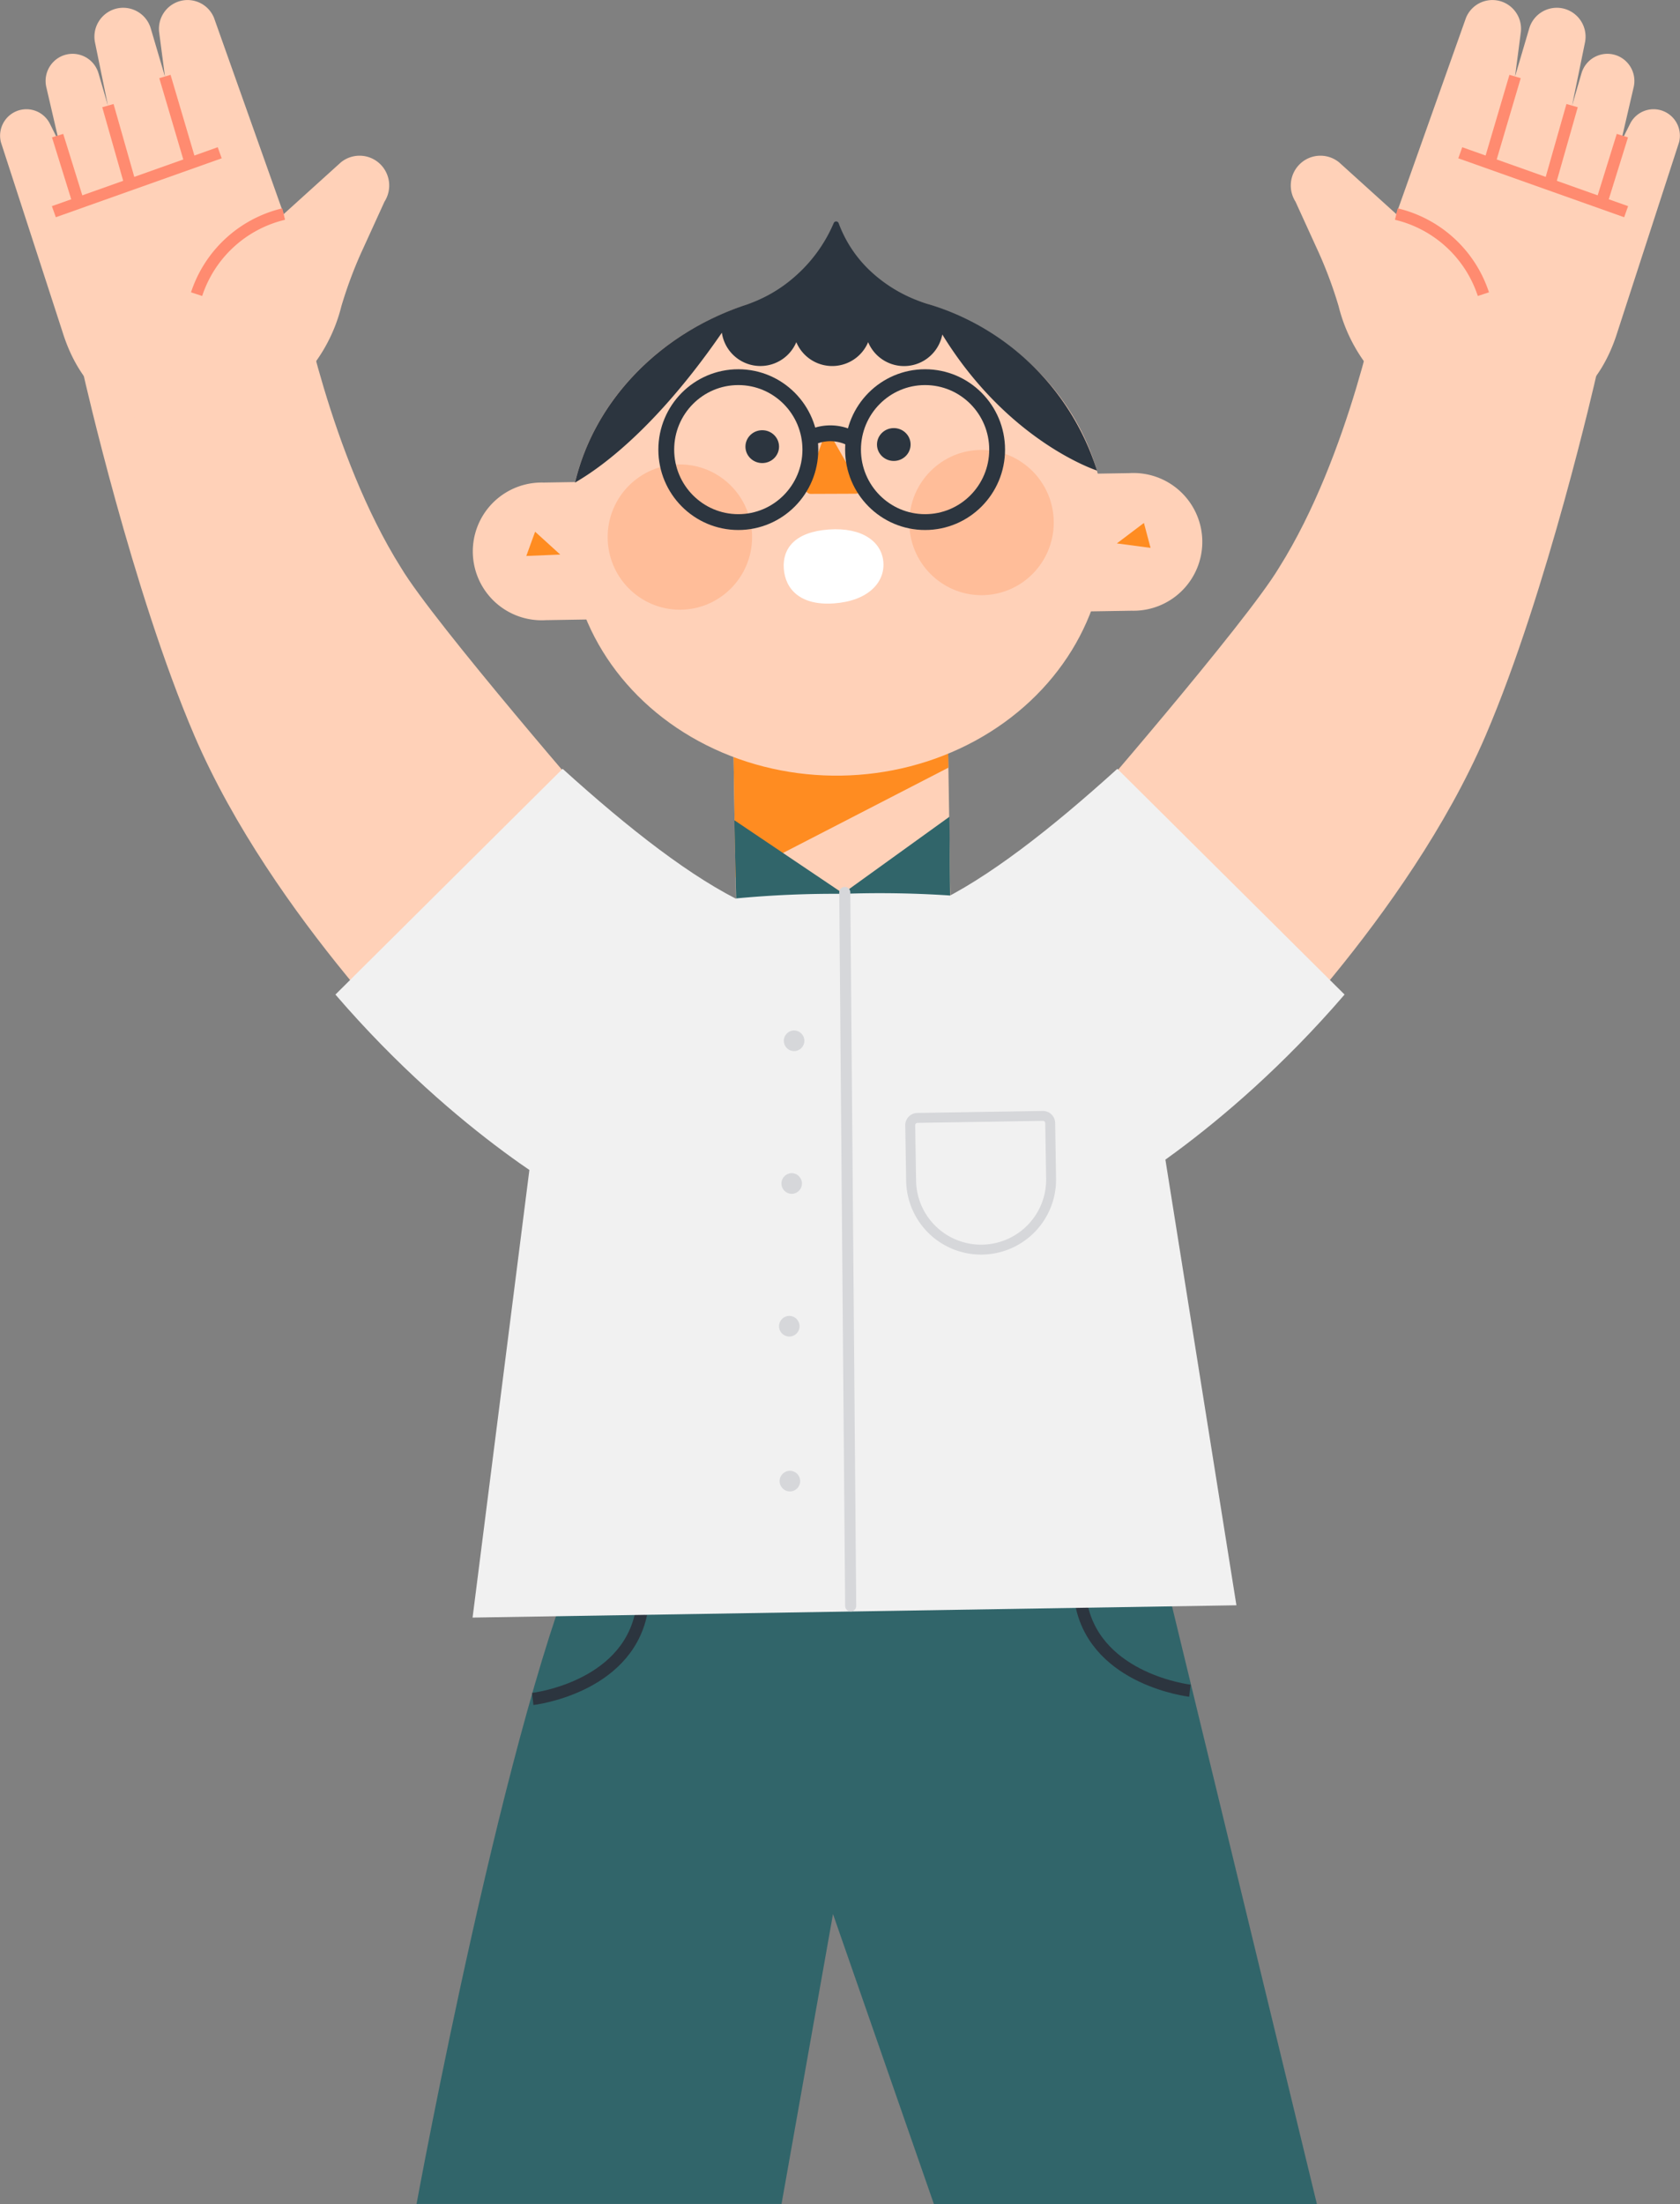 <svg xmlns="http://www.w3.org/2000/svg" viewBox="0 0 138 181">
  <rect x="0" y="0" width="138" height="181" fill="#808080" stroke="none"/>
  <g id="Group_301" data-name="Group 301" transform="translate(-329 -1873)">
    <g id="Group_314" data-name="Group 314" transform="translate(329 1873)">
      <g id="Group_303" data-name="Group 303" transform="translate(76.723 0)">
        <path id="Path_216" data-name="Path 216" d="M264.225,174.451s-4,17.722-9.106,29.617C248.712,218.989,235,232.215,235,232.215l-13.49-21.365s13.94-16.052,16.638-20.574c5.845-9.269,8.318-22.608,8.318-22.608Z" transform="translate(-209.817 -143.642)" fill="#ffd1b8"/>
        <g id="Group_301-2" data-name="Group 301" transform="translate(0 63.138)">
          <path id="Path_217" data-name="Path 217" d="M232.228,262.741c-10.117,11.756-20.01,16.956-20.01,16.956-.236.015-12.954.932-12.954.932L198.5,255.28c4.4-2.075,9.544-6.084,15.063-11.078Z" transform="translate(-198.504 -244.202)" fill="#f1f1f1"/>
        </g>
        <g id="Group_302" data-name="Group 302" transform="translate(29.309)">
          <path id="Path_218" data-name="Path 218" d="M260.1,145.8a35.3,35.3,0,0,0-1.6-4.33l-1.942-4.256a2.459,2.459,0,0,1,.268-2.994h0a2.426,2.426,0,0,1,3.325-.223l4.688,4.24,5.725-16.12a2.344,2.344,0,0,1,3.167-1.236h0a2.364,2.364,0,0,1,1.334,2.447l-.472,3.612,1.164-3.947a2.361,2.361,0,0,1,2.97-1.592h0a2.378,2.378,0,0,1,1.61,2.747l-1.061,5.184.775-2.654a2.216,2.216,0,0,1,3.086-1.386h0a2.236,2.236,0,0,1,1.2,2.522l-1.048,4.512.754-1.506a2.155,2.155,0,0,1,3.235-.754h0a2.18,2.18,0,0,1,.791,2.263l-5.07,15.608c-2.919,9.351-12.052,7.8-12.052,7.8A13.291,13.291,0,0,1,260.1,145.8Z" transform="translate(-256.175 -120.655)" fill="#ffd1b8"/>
          <path id="Path_219" data-name="Path 219" d="M273.23,155.054a9.947,9.947,0,0,1,7.151,6.578" transform="translate(-264.563 -137.475)" fill="none" stroke="#ff8b70" stroke-miterlimit="10" stroke-width="0.966"/>
          <line id="Line_5" data-name="Line 5" x2="13.624" y2="4.839" transform="translate(13.919 12.546)" fill="none" stroke="#ff8b70" stroke-miterlimit="10" stroke-width="0.966"/>
          <line id="Line_6" data-name="Line 6" x1="2.128" y2="7.203" transform="translate(16.293 6.282)" fill="none" stroke="#ff8b70" stroke-miterlimit="10" stroke-width="0.966"/>
          <line id="Line_7" data-name="Line 7" x1="1.827" y2="6.421" transform="translate(21.278 8.674)" fill="none" stroke="#ff8b70" stroke-miterlimit="10" stroke-width="0.966"/>
          <line id="Line_8" data-name="Line 8" x1="1.686" y2="5.426" transform="translate(25.549 11.139)" fill="none" stroke="#ff8b70" stroke-miterlimit="10" stroke-width="0.966"/>
        </g>
      </g>
      <g id="Group_304" data-name="Group 304" transform="translate(34.217 126.071)">
        <path id="Path_220" data-name="Path 220" d="M157.359,422.278H188.82l-13.171-54.333-46.775-.6c-6.516,14.087-14.009,54.929-14.009,54.929h29.981l4.227-23.806Z" transform="translate(-114.865 -367.349)" fill="#31656a"/>
        <path id="Path_221" data-name="Path 221" d="M133.639,386.99s7.6-.873,8.905-6.989" transform="translate(-124.098 -373.535)" fill="none" stroke="#2c353f" stroke-miterlimit="10" stroke-width="1"/>
        <path id="Path_222" data-name="Path 222" d="M231.245,385.663s-7.6-.873-8.9-6.989" transform="translate(-167.72 -372.887)" fill="none" stroke="#2c353f" stroke-miterlimit="10" stroke-width="1"/>
      </g>
      <g id="Group_310" data-name="Group 310" transform="translate(38.82 18.188)">
        <g id="Group_308" data-name="Group 308" transform="translate(0 5.288)">
          <rect id="Rectangle_194" data-name="Rectangle 194" width="17.629" height="15.26" transform="translate(21.397 36.099) rotate(-0.917)" fill="#ffd1b8"/>
          <path id="Path_223" data-name="Path 223" d="M183.653,236.676l-17.628.284.2,12.485,17.489-9.018Z" transform="translate(-144.628 -200.861)" fill="#ff8c21"/>
          <ellipse id="Ellipse_61" data-name="Ellipse 61" cx="22.043" cy="19.937" rx="22.043" ry="19.937" transform="translate(7.602 0.705) rotate(-0.917)" fill="#ffd1b8"/>
          <g id="Group_305" data-name="Group 305" transform="translate(0.071 15.378)">
            <path id="Path_224" data-name="Path 224" d="M134.391,198.051l-4.571.074a5.656,5.656,0,1,0,.18,11.3l4.571-.074S134.705,197.726,134.391,198.051Z" transform="translate(-124.063 -197.349)" fill="#ffd1b8"/>
            <path id="Path_225" data-name="Path 225" d="M220.98,196.758l4.571-.074a5.656,5.656,0,1,1,.18,11.3l-4.571.074S220.656,196.443,220.98,196.758Z" transform="translate(-171.672 -196.683)" fill="#ffd1b8"/>
          </g>
          <path id="Path_226" data-name="Path 226" d="M230.279,204.692l-2.222,1.68,2.766.367Z" transform="translate(-175.134 -185.222)" fill="#ff8c21"/>
          <path id="Path_227" data-name="Path 227" d="M133.328,206.1l2.063,1.875-2.787.115Z" transform="translate(-128.192 -185.908)" fill="#ff8c21"/>
          <g id="Group_307" data-name="Group 307" transform="translate(0 43.599)">
            <g id="Group_306" data-name="Group 306" transform="translate(21.502)">
              <path id="Path_228" data-name="Path 228" d="M166.232,252.464l8.912,6-8.744,1.554Z" transform="translate(-166.232 -252.179)" fill="#31656a"/>
              <path id="Path_229" data-name="Path 229" d="M192.558,251.907l-8.717,6.282,8.789,1.272Z" transform="translate(-174.892 -251.907)" fill="#31656a"/>
            </g>
            <path id="Path_230" data-name="Path 230" d="M179.432,277.3a14.388,14.388,0,0,0-9.8-11.45h0a40.328,40.328,0,0,0-6.007-1.43,86.16,86.16,0,0,0-9.272-.171,86.27,86.27,0,0,0-8.725.371,40.318,40.318,0,0,0-6.493,1.721h0a14.4,14.4,0,0,0-9.428,11.76l-5.786,45.585,62.744-1.01Z" transform="translate(-123.922 -257.919)" fill="#f1f1f1"/>
            <line id="Line_9" data-name="Line 9" x1="0.484" y1="58.592" transform="translate(30.573 6.216)" fill="none" stroke="#d6d7da" stroke-linecap="round" stroke-linejoin="round" stroke-width="0.909"/>
            <ellipse id="Ellipse_62" data-name="Ellipse 62" cx="0.843" cy="0.848" rx="0.843" ry="0.848" transform="translate(25.566 17.551)" fill="#d6d7da"/>
            <ellipse id="Ellipse_63" data-name="Ellipse 63" cx="0.843" cy="0.848" rx="0.843" ry="0.848" transform="translate(25.369 29.271)" fill="#d6d7da"/>
            <ellipse id="Ellipse_64" data-name="Ellipse 64" cx="0.843" cy="0.848" rx="0.843" ry="0.848" transform="translate(25.172 40.992)" fill="#d6d7da"/>
            <ellipse id="Ellipse_65" data-name="Ellipse 65" cx="0.843" cy="0.848" rx="0.843" ry="0.848" transform="translate(25.221 53.711)" fill="#d6d7da"/>
            <path id="Rectangle_195" data-name="Rectangle 195" d="M.6,0H10.9a.6.6,0,0,1,.6.6V5.149A5.748,5.748,0,0,1,5.748,10.9h0A5.748,5.748,0,0,1,0,5.149V.6A.6.6,0,0,1,.6,0Z" transform="translate(35.939 24.742) rotate(-0.917)" fill="none" stroke="#d6d7da" stroke-miterlimit="10" stroke-width="0.815"/>
          </g>
          <ellipse id="Ellipse_66" data-name="Ellipse 66" cx="1.38" cy="1.349" rx="1.38" ry="1.349" transform="translate(22.391 11.877) rotate(-0.917)" fill="#2c353f"/>
          <ellipse id="Ellipse_67" data-name="Ellipse 67" cx="1.38" cy="1.349" rx="1.38" ry="1.349" transform="translate(33.197 11.703) rotate(-0.917)" fill="#2c353f"/>
        </g>
        <path id="Path_231" data-name="Path 231" d="M182.395,208.426c.118,1.676-1.287,3.171-4.058,3.368s-4-1.171-4.122-2.847.924-3.024,3.695-3.221S182.277,206.751,182.395,208.426Z" transform="translate(-148.651 -180.429)" fill="#fff"/>
        <ellipse id="Ellipse_68" data-name="Ellipse 68" cx="5.932" cy="5.965" rx="5.932" ry="5.965" transform="translate(11.095 19.954)" fill="#ffbd99"/>
        <ellipse id="Ellipse_69" data-name="Ellipse 69" cx="5.932" cy="5.965" rx="5.932" ry="5.965" transform="translate(35.873 18.761)" fill="#ffbd99"/>
        <path id="Path_232" data-name="Path 232" d="M179.148,191.088l-1.405,3.876a.437.437,0,0,0,.448.556l3.607-.014a.405.405,0,0,0,.386-.6l-2.2-3.862A.471.471,0,0,0,179.148,191.088Z" transform="translate(-150.379 -173.148)" fill="#ff8c21"/>
        <g id="Group_309" data-name="Group 309" transform="translate(15.909 12.786)">
          <ellipse id="Ellipse_70" data-name="Ellipse 70" cx="5.918" cy="5.951" rx="5.918" ry="5.951" fill="none" stroke="#2c353f" stroke-miterlimit="10" stroke-width="1.3"/>
          <ellipse id="Ellipse_71" data-name="Ellipse 71" cx="5.918" cy="5.951" rx="5.918" ry="5.951" transform="translate(15.342)" fill="none" stroke="#2c353f" stroke-miterlimit="10" stroke-width="1.3"/>
          <path id="Path_233" data-name="Path 233" d="M178.345,190.709a3.735,3.735,0,0,1,3.457,0" transform="translate(-166.596 -185.675)" fill="none" stroke="#2c353f" stroke-miterlimit="10" stroke-width="1.3"/>
        </g>
        <path id="Path_234" data-name="Path 234" d="M183.349,176.7a20.8,20.8,0,0,0-13.925-13.689,11.861,11.861,0,0,1-4.5-2.524,10.236,10.236,0,0,1-2.791-4.094.218.218,0,0,0-.41-.012,12.171,12.171,0,0,1-3.24,4.434,11.6,11.6,0,0,1-4.095,2.316c-7.011,2.365-12.326,7.854-13.912,14.563.483-.337,5.615-2.954,12.061-12.313a3.2,3.2,0,0,0,6.115.776,3.2,3.2,0,0,0,5.9,0,3.2,3.2,0,0,0,6.093-.628C176.075,174.367,183.349,176.7,183.349,176.7Z" transform="translate(-132.061 -156.245)" fill="#2c353f"/>
      </g>
      <g id="Group_313" data-name="Group 313" transform="translate(0 0)">
        <path id="Path_235" data-name="Path 235" d="M61.051,174.451s4,17.722,9.106,29.617c6.407,14.921,20.122,28.147,20.122,28.147l13.49-21.365S89.829,194.8,87.131,190.276c-5.845-9.269-8.318-22.608-8.318-22.608Z" transform="translate(-54.183 -143.642)" fill="#ffd1b8"/>
        <g id="Group_311" data-name="Group 311" transform="translate(27.553 63.138)">
          <path id="Path_236" data-name="Path 236" d="M101.751,262.741c10.117,11.756,20.01,16.956,20.01,16.956.236.015,12.954.932,12.954.932l.761-25.349c-4.4-2.075-9.544-6.084-15.063-11.078Z" transform="translate(-101.751 -244.202)" fill="#f1f1f1"/>
        </g>
        <g id="Group_312" data-name="Group 312">
          <path id="Path_237" data-name="Path 237" d="M75.578,145.8a35.3,35.3,0,0,1,1.6-4.33l1.942-4.256a2.459,2.459,0,0,0-.268-2.994h0a2.426,2.426,0,0,0-3.325-.223l-4.688,4.24-5.725-16.12a2.344,2.344,0,0,0-3.167-1.236h0a2.364,2.364,0,0,0-1.334,2.447l.472,3.612-1.164-3.947a2.361,2.361,0,0,0-2.97-1.592h0a2.378,2.378,0,0,0-1.61,2.747l1.061,5.184-.775-2.654a2.216,2.216,0,0,0-3.086-1.386h0a2.236,2.236,0,0,0-1.2,2.522l1.048,4.512-.754-1.506a2.155,2.155,0,0,0-3.235-.754h0a2.179,2.179,0,0,0-.791,2.263l5.07,15.608c2.919,9.351,12.052,7.8,12.052,7.8A13.291,13.291,0,0,0,75.578,145.8Z" transform="translate(-47.536 -120.655)" fill="#ffd1b8"/>
          <path id="Path_238" data-name="Path 238" d="M86.464,155.054a9.947,9.947,0,0,0-7.152,6.578" transform="translate(-63.163 -137.475)" fill="none" stroke="#ff8b70" stroke-miterlimit="10" stroke-width="0.966"/>
          <line id="Line_10" data-name="Line 10" x1="13.624" y2="4.839" transform="translate(4.424 12.546)" fill="none" stroke="#ff8b70" stroke-miterlimit="10" stroke-width="0.966"/>
          <line id="Line_11" data-name="Line 11" x2="2.128" y2="7.203" transform="translate(13.547 6.282)" fill="none" stroke="#ff8b70" stroke-miterlimit="10" stroke-width="0.966"/>
          <line id="Line_12" data-name="Line 12" x2="1.827" y2="6.421" transform="translate(8.863 8.674)" fill="none" stroke="#ff8b70" stroke-miterlimit="10" stroke-width="0.966"/>
          <line id="Line_13" data-name="Line 13" x2="1.686" y2="5.426" transform="translate(4.732 11.139)" fill="none" stroke="#ff8b70" stroke-miterlimit="10" stroke-width="0.966"/>
        </g>
      </g>
    </g>
  </g>
</svg>

